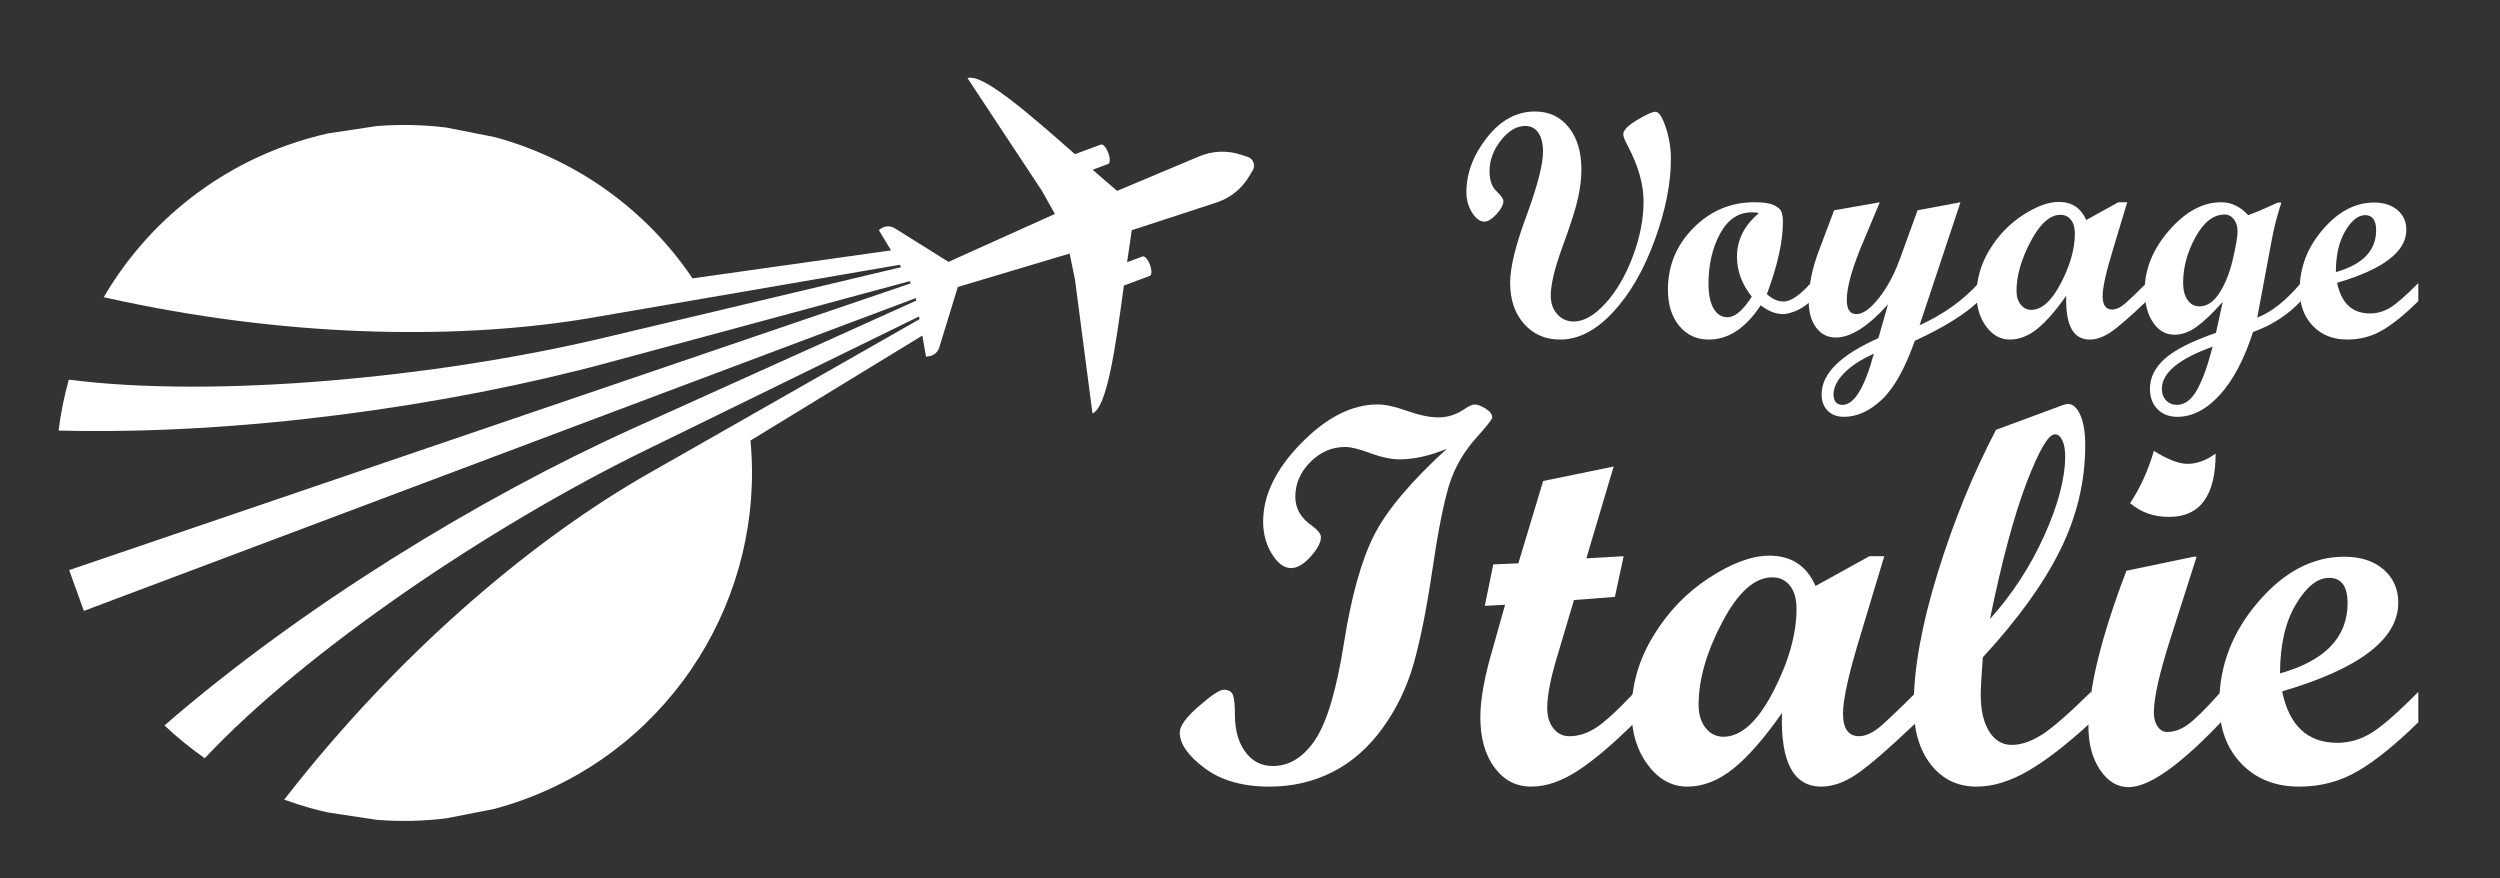 <?xml version="1.0" encoding="utf-8"?>
<!-- Generator: Adobe Illustrator 16.0.0, SVG Export Plug-In . SVG Version: 6.00 Build 0)  -->
<!DOCTYPE svg PUBLIC "-//W3C//DTD SVG 1.1//EN" "http://www.w3.org/Graphics/SVG/1.1/DTD/svg11.dtd">
<svg version="1.1" id="Calque_1" xmlns="http://www.w3.org/2000/svg" xmlns:xlink="http://www.w3.org/1999/xlink" x="0px" y="0px"
	 width="185px" height="65px" viewBox="0 0 185 65" enable-background="new 0 0 185 65" xml:space="preserve">
<rect x="0" y="0" width="185" height="65" fill="#333333" stroke="none"/>
<g>
	<g>
		<g>
			<g>
				<path fill="#FFFFFF" d="M122.505,8.271c0.249,0,0.501,0.381,0.758,1.141c0.256,0.762,0.384,1.549,0.384,2.364
					c0,1.809-0.401,3.813-1.205,6.013c-0.803,2.2-1.831,3.974-3.085,5.32c-1.253,1.347-2.555,2.019-3.905,2.019
					c-1.095,0-1.984-0.388-2.672-1.163c-0.687-0.776-1.03-1.788-1.03-3.037c0.002-1.172,0.427-2.88,1.271-5.123
					c0.774-2.135,1.162-3.66,1.162-4.575c0-0.605-0.116-1.075-0.349-1.409c-0.233-0.334-0.555-0.501-0.967-0.501
					c-0.636,0-1.235,0.355-1.798,1.065c-0.563,0.711-0.844,1.473-0.844,2.287c0,0.66,0.17,1.151,0.512,1.473
					c0.341,0.322,0.512,0.565,0.512,0.729c0,0.279-0.168,0.603-0.506,0.972c-0.338,0.368-0.638,0.553-0.902,0.553
					c-0.326,0-0.629-0.223-0.908-0.669s-0.419-0.945-0.419-1.496c0-1.412,0.506-2.763,1.519-4.051
					c1.013-1.289,2.198-1.934,3.557-1.934c1.039,0,1.872,0.391,2.496,1.17c0.625,0.78,0.938,1.825,0.938,3.136
					c0,0.604-0.08,1.288-0.238,2.048c-0.158,0.761-0.537,1.953-1.135,3.581c-0.598,1.627-0.896,2.86-0.896,3.698
					c0,0.551,0.16,1.007,0.482,1.368c0.322,0.36,0.728,0.541,1.217,0.541c0.744,0,1.525-0.444,2.34-1.333
					c0.815-0.889,1.49-2.041,2.025-3.458c0.535-1.416,0.804-2.783,0.804-4.103c0-1.25-0.38-2.601-1.141-4.052
					c-0.241-0.435-0.361-0.737-0.361-0.908c0-0.295,0.34-0.646,1.019-1.054C121.817,8.476,122.272,8.271,122.505,8.271z"/>
				<path fill="#FFFFFF" d="M133.996,22.288c-0.396,0.35-0.78,0.596-1.152,0.739c-0.373,0.145-0.668,0.216-0.885,0.216
					c-0.56,0-1.114-0.218-1.665-0.652c-1.117,1.692-2.397,2.537-3.842,2.537c-0.9,0-1.63-0.337-2.188-1.012
					c-0.559-0.676-0.839-1.571-0.839-2.689c0-1.77,0.629-3.288,1.887-4.558c1.257-1.269,2.759-1.903,4.505-1.903
					c0.659,0,1.143,0.071,1.449,0.215c0.307,0.145,0.495,0.313,0.565,0.507c0.069,0.194,0.104,0.438,0.104,0.733
					c0,1.451-0.396,3.232-1.188,5.343c0.396,0.366,0.811,0.548,1.245,0.548c0.52,0,1.188-0.454,2.003-1.362V22.288z M130.154,15.78
					c-0.117-0.046-0.284-0.069-0.501-0.069c-1.009,0-1.799,0.528-2.369,1.583c-0.57,1.056-0.855,2.29-0.855,3.702
					c0,0.784,0.124,1.394,0.372,1.827c0.249,0.436,0.595,0.652,1.036,0.652c0.552,0,1.149-0.509,1.794-1.524
					c-0.73-0.916-1.095-1.901-1.095-2.958C128.536,17.752,129.075,16.682,130.154,15.78z"/>
				<path fill="#FFFFFF" d="M146.416,22.288c-0.984,0.955-2.56,1.932-4.723,2.933c-0.723,2.049-1.533,3.498-2.435,4.349
					c-0.9,0.851-1.84,1.275-2.817,1.275c-0.498,0-0.896-0.151-1.194-0.454s-0.448-0.706-0.448-1.211c0-1.529,1.4-2.914,4.203-4.156
					l0.709-2.502c-1.467,1.637-2.754,2.456-3.864,2.456c-0.598,0-1.081-0.244-1.45-0.733c-0.368-0.489-0.553-1.141-0.553-1.956
					c0-1.172,0.256-2.429,0.767-3.771l1.115-2.957l3.379-0.591l-1.449,3.454c-0.665,1.668-0.997,2.926-0.994,3.771
					c0,0.699,0.236,1.049,0.711,1.049c0.48,0,1.03-0.388,1.646-1.164c0.617-0.776,1.136-1.731,1.555-2.864l1.327-3.655l3.175-0.593
					l-3.027,9.103c1.777-0.814,3.233-1.854,4.368-3.12V22.288z M138.664,26.176c-0.955,0.427-1.69,0.907-2.206,1.438
					c-0.517,0.531-0.774,1.054-0.774,1.565c0,0.52,0.221,0.78,0.664,0.78C137.208,29.96,137.98,28.698,138.664,26.176z"/>
				<path fill="#FFFFFF" d="M158.838,22.288c-1.241,1.18-2.13,1.948-2.665,2.306c-0.536,0.356-1.048,0.534-1.537,0.534
					c-1.227,0-1.805-1.082-1.735-3.247c-0.775,1.109-1.491,1.928-2.146,2.456c-0.657,0.528-1.334,0.791-2.032,0.791
					c-0.683,0-1.264-0.319-1.74-0.959c-0.477-0.641-0.716-1.427-0.716-2.358c0-1.164,0.32-2.273,0.96-3.329
					c0.641-1.056,1.462-1.909,2.463-2.562c1-0.651,1.886-0.978,2.653-0.978c0.971,0,1.649,0.446,2.037,1.339l2.38-1.315h0.653
					l-1.027,3.411c-0.528,1.715-0.793,2.892-0.793,3.527c0,0.668,0.236,1.001,0.71,1.001c0.303,0,0.636-0.161,1-0.483
					c0.365-0.321,0.877-0.813,1.536-1.473V22.288z M150.317,22.928c0.775,0,1.507-0.66,2.194-1.984
					c0.687-1.323,1.03-2.543,1.03-3.661c0-0.434-0.098-0.773-0.292-1.019c-0.194-0.244-0.454-0.367-0.779-0.367
					c-0.776,0-1.512,0.66-2.206,1.979c-0.695,1.319-1.042,2.534-1.042,3.645c0,0.419,0.103,0.759,0.308,1.019
					C149.736,22.799,149.998,22.928,150.317,22.928z"/>
				<path fill="#FFFFFF" d="M170.259,22.288c-0.985,1.032-2.165,1.792-3.538,2.281c-0.644,2.01-1.461,3.559-2.45,4.646
					c-0.99,1.087-2.04,1.63-3.15,1.63c-0.605,0-1.095-0.19-1.467-0.57c-0.373-0.381-0.559-0.881-0.559-1.502
					c0-0.83,0.37-1.575,1.111-2.235s2-1.296,3.777-1.908l0.501-2.294c-0.745,0.838-1.389,1.453-1.933,1.845
					c-0.543,0.393-1.091,0.588-1.642,0.588c-0.645,0-1.172-0.303-1.583-0.908c-0.411-0.604-0.617-1.393-0.617-2.362
					c0-1.584,0.604-3.068,1.81-4.453c1.207-1.386,2.488-2.078,3.847-2.078c0.752,0,1.419,0.318,2.001,0.954
					c0.35-0.124,0.803-0.31,1.361-0.559l0.827-0.372h0.268c-0.303,0.916-0.534,1.809-0.696,2.678l-1.092,5.831
					c1.047-0.395,2.122-1.245,3.224-2.549V22.288z M163.739,25.652c-2.507,0.9-3.76,1.94-3.76,3.12c0,0.35,0.104,0.634,0.313,0.855
					c0.21,0.221,0.478,0.332,0.804,0.332c0.559,0,1.044-0.354,1.455-1.06S163.358,27.111,163.739,25.652z M162.762,22.673
					c0.55,0,1.039-0.327,1.466-0.979s0.759-1.479,0.996-2.479c0.236-1.001,0.354-1.695,0.354-2.083c0-0.366-0.091-0.666-0.273-0.903
					c-0.182-0.236-0.409-0.355-0.681-0.355c-0.823,0-1.54,0.556-2.154,1.665c-0.612,1.11-0.919,2.239-0.919,3.389
					c0,0.535,0.11,0.96,0.332,1.274C162.104,22.516,162.396,22.673,162.762,22.673z"/>
				<path fill="#FFFFFF" d="M178.955,22.288c-0.986,0.971-1.871,1.687-2.654,2.147c-0.785,0.462-1.65,0.692-2.597,0.692
					c-1.055,0-1.907-0.337-2.556-1.012c-0.647-0.676-0.972-1.564-0.972-2.666c0-1.646,0.57-3.133,1.712-4.465
					c1.141-1.331,2.405-1.996,3.795-1.996c0.722,0,1.299,0.187,1.734,0.559c0.435,0.372,0.651,0.861,0.651,1.467
					c0,1.606-1.707,2.91-5.122,3.912c0.311,1.514,1.121,2.27,2.434,2.27c0.512,0,1.001-0.138,1.467-0.413
					c0.466-0.276,1.167-0.887,2.107-1.834V22.288z M172.854,20.135c1.986-0.56,2.98-1.591,2.98-3.097
					c0-0.745-0.272-1.118-0.815-1.118c-0.513,0-1.002,0.391-1.467,1.171C173.087,17.87,172.854,18.885,172.854,20.135z"/>
			</g>
		</g>
		<g>
			<path fill="#FFFFFF" d="M107.065,33.211c-1.276,0.521-2.435,0.781-3.477,0.781c-0.638,0-1.367-0.153-2.187-0.458
				c-0.82-0.307-1.439-0.46-1.856-0.46c-0.976,0-1.835,0.371-2.578,1.113s-1.113,1.602-1.113,2.578c0,0.872,0.416,1.589,1.25,2.148
				c0.43,0.325,0.645,0.604,0.645,0.84c0,0.391-0.254,0.868-0.762,1.436c-0.508,0.566-0.99,0.85-1.445,0.85
				c-0.521,0-0.996-0.353-1.426-1.055c-0.43-0.703-0.644-1.498-0.644-2.383c0-1.953,0.937-3.887,2.812-5.801
				s3.763-2.871,5.664-2.871c0.56,0,1.289,0.16,2.188,0.479c0.898,0.319,1.673,0.479,2.324,0.479c0.703,0,1.373-0.228,2.012-0.684
				c0.286-0.183,0.508-0.273,0.664-0.273c0.196,0,0.46,0.102,0.791,0.303c0.332,0.202,0.498,0.42,0.498,0.654
				c0,0.131-0.346,0.58-1.037,1.348c-1.043,1.133-1.767,2.373-2.171,3.721c-0.404,1.347-0.813,3.427-1.226,6.24
				c-0.413,2.813-0.87,5.107-1.372,6.885s-1.276,3.385-2.325,4.824c-1.048,1.438-2.282,2.516-3.702,3.231
				c-1.42,0.716-2.97,1.074-4.649,1.074c-1.993,0-3.598-0.46-4.815-1.377c-1.218-0.918-1.827-1.793-1.827-2.627
				c0-0.481,0.469-1.13,1.406-1.943s1.549-1.221,1.836-1.221c0.377,0,0.612,0.137,0.703,0.41c0.091,0.273,0.137,0.749,0.137,1.426
				c0,1.146,0.257,2.067,0.771,2.764c0.515,0.696,1.188,1.044,2.022,1.044c1.236,0,2.288-0.65,3.154-1.952
				c0.866-1.302,1.572-3.678,2.119-7.129c0.546-3.45,1.282-6.1,2.207-7.948C102.579,37.807,104.383,35.659,107.065,33.211z"/>
			<path fill="#FFFFFF" d="M120.99,53.444c-1.641,1.628-3.06,2.829-4.257,3.603c-1.199,0.775-2.339,1.163-3.419,1.163
				c-1.12,0-2.028-0.472-2.724-1.416c-0.697-0.944-1.045-2.185-1.045-3.721c0-1.354,0.334-3.142,1.002-5.363l0.829-2.956l-1.5,0.078
				l0.626-3.066l1.856-0.079l1.835-6.093l5.217-1.071l-2.019,6.793l2.758-0.156l-0.646,3.009l-3.028,0.233l-1.302,4.377
				c-0.452,1.521-0.678,2.73-0.678,3.63c0,0.611,0.153,1.11,0.46,1.495c0.306,0.384,0.701,0.576,1.185,0.576
				c0.664,0,1.323-0.212,1.974-0.635c0.653-0.423,1.611-1.305,2.876-2.646V53.444z"/>
			<path fill="#FFFFFF" d="M141.828,53.444c-2.083,1.979-3.573,3.269-4.473,3.867c-0.898,0.599-1.758,0.898-2.578,0.898
				c-2.057,0-3.026-1.817-2.91-5.449c-1.302,1.862-2.503,3.235-3.603,4.12c-1.101,0.886-2.236,1.329-3.407,1.329
				c-1.147,0-2.12-0.538-2.921-1.612c-0.801-1.073-1.201-2.392-1.201-3.954c0-1.953,0.537-3.815,1.611-5.586
				c1.075-1.771,2.451-3.203,4.131-4.297c1.68-1.093,3.164-1.641,4.453-1.641c1.627,0,2.767,0.749,3.418,2.246l3.991-2.207h1.097
				l-1.724,5.724c-0.887,2.877-1.33,4.85-1.33,5.918c0,1.119,0.396,1.679,1.19,1.679c0.507,0,1.066-0.271,1.679-0.811
				c0.611-0.541,1.471-1.364,2.576-2.471V53.444z M127.532,54.519c1.302,0,2.529-1.11,3.681-3.33
				c1.152-2.22,1.729-4.267,1.729-6.143c0-0.729-0.163-1.299-0.488-1.709c-0.326-0.41-0.762-0.615-1.309-0.615
				c-1.302,0-2.536,1.107-3.701,3.32c-1.165,2.214-1.748,4.251-1.748,6.113c0,0.703,0.173,1.272,0.518,1.709
				S126.998,54.519,127.532,54.519z"/>
			<path fill="#FFFFFF" d="M154.737,53.444c-1.771,1.628-3.323,2.829-4.657,3.603c-1.335,0.775-2.608,1.163-3.818,1.163
				c-1.394,0-2.517-0.541-3.369-1.621c-0.853-1.081-1.279-2.532-1.279-4.355c0-2.734,0.593-6.016,1.777-9.844
				c1.185-3.827,2.623-7.355,4.316-10.585l4.96-1.835c0.157-0.053,0.274-0.079,0.352-0.079c0.377,0,0.688,0.277,0.928,0.83
				c0.241,0.554,0.361,1.299,0.361,2.237c0,2.655-0.612,5.227-1.836,7.713c-1.224,2.488-3.138,5.144-5.742,7.969
				c-0.104,1.354-0.155,2.285-0.155,2.793c0,1.133,0.208,2.031,0.625,2.695c0.416,0.663,0.97,0.995,1.659,0.995
				c0.703,0,1.452-0.253,2.247-0.761c0.794-0.508,2.004-1.563,3.632-3.164V53.444z M147.257,45.809
				c1.654-1.839,2.995-3.899,4.023-6.181c1.029-2.281,1.544-4.244,1.544-5.888c0-0.482-0.072-0.87-0.216-1.163
				c-0.144-0.294-0.325-0.439-0.547-0.439c-0.481,0-1.182,1.198-2.1,3.598C149.045,38.135,148.143,41.492,147.257,45.809z"/>
			<path fill="#FFFFFF" d="M164.347,53.444c-3.047,3.203-5.325,4.804-6.835,4.804c-0.834,0-1.537-0.426-2.11-1.279
				c-0.572-0.853-0.859-1.923-0.859-3.212c0-2.773,0.938-6.614,2.813-11.522l4.961-1.036h0.233l-1.953,6.113
				c-0.807,2.526-1.211,4.33-1.211,5.41c0,0.43,0.095,0.778,0.283,1.045s0.427,0.4,0.714,0.4c0.507,0,1.019-0.186,1.532-0.557
				c0.515-0.371,1.325-1.175,2.432-2.412V53.444z M163.956,33.563c0,3.125-1.151,4.688-3.457,4.688c-1.119,0-2.077-0.338-2.87-1.016
				c0.754-1.146,1.341-2.435,1.757-3.867c1.029,0.638,1.856,0.957,2.48,0.957C162.569,34.324,163.266,34.07,163.956,33.563z"/>
			<path fill="#FFFFFF" d="M178.955,53.444c-1.654,1.628-3.139,2.829-4.453,3.603c-1.315,0.775-2.767,1.163-4.355,1.163
				c-1.771,0-3.199-0.566-4.286-1.699c-1.088-1.133-1.632-2.623-1.632-4.473c0-2.761,0.958-5.257,2.871-7.489
				c1.915-2.233,4.036-3.351,6.367-3.351c1.211,0,2.181,0.313,2.91,0.938c0.729,0.625,1.094,1.445,1.094,2.461
				c0,2.696-2.864,4.883-8.593,6.563c0.521,2.539,1.881,3.809,4.081,3.809c0.859,0,1.68-0.231,2.461-0.693s1.959-1.487,3.535-3.076
				V53.444z M168.722,49.831c3.332-0.938,4.999-2.669,4.999-5.195c0-1.249-0.455-1.875-1.367-1.875c-0.859,0-1.68,0.654-2.461,1.963
				S168.722,47.735,168.722,49.831z"/>
		</g>
	</g>
	<g>
		<path fill="#FFFFFF" d="M92.332,11.613l-0.51-0.168c-1.004-0.331-2.093-0.288-3.067,0.121l-6.093,2.561l-0.004-0.011
			c-0.583-0.493-1.188-1.019-1.801-1.555l1.148-0.429c0.152-0.057,0.156-0.424,0.007-0.822c-0.148-0.396-0.392-0.673-0.543-0.616
			l-1.921,0.716c-3.439-3.027-6.848-6.009-7.953-5.629l5.508,8.34l0.958,1.709l-7.872,3.548l-3.977-2.488
			c-0.309-0.192-0.703-0.187-1.005,0.017l-0.174,0.116l0.906,1.505l-7.777,1.095l-6.916,0.976
			c-3.503-5.205-8.756-8.861-14.643-10.455l-3.591-0.708c-1.689-0.207-3.411-0.245-5.14-0.107L24.28,9.87
			c-1.032,0.231-2.062,0.528-3.083,0.896c-2.797,1.002-5.313,2.442-7.498,4.212c-1.365,1.101-2.601,2.335-3.694,3.669
			c-0.869,1.054-1.647,2.172-2.33,3.346c0.501,0.114,1.002,0.221,1.504,0.326c12.865,2.707,25.243,2.805,34.634,1.191l2.02-0.35
			l6.335-1.088l6.497-1.117l7.916-1.361l0.106,0.177l-7.771,1.845l-6.188,1.47l-6.102,1.448l-1.929,0.459
			c-12.457,2.964-28.842,4.49-39.605,3.102c-0.346,1.229-0.599,2.488-0.756,3.765c13.38,0.349,28.729-1.791,40.776-5.054
			l2.319-0.627l6.002-1.619l5.988-1.619l7.889-2.135l0.096,0.158l-7.732,2.633l-5.813,1.982l-5.862,1.998L5.17,42.17l-0.049,0.016
			l0.542,1.512l0.544,1.509l0.045-0.018l42.3-15.908l5.844-2.197l5.776-2.17l7.6-2.857l0.032,0.187l-7.381,3.332l-5.708,2.573
			l-5.786,2.612l-2.063,0.93C35.492,36.824,22.28,44.914,12.172,53.681c0.935,0.885,1.931,1.693,2.979,2.427
			c7.427-7.913,21.048-17.129,32.547-22.756l1.563-0.763l5.842-2.856l5.82-2.848l7.087-3.467l0.035,0.201l-6.874,3.916l-5.857,3.336
			l-5.881,3.348l-1.475,0.84c-8.273,4.718-17.768,12.654-25.979,22.912c-0.319,0.397-0.636,0.8-0.948,1.201
			c0.627,0.23,1.265,0.437,1.911,0.62c0.441,0.123,0.889,0.23,1.338,0.331l3.591,0.544c1.695,0.135,3.416,0.103,5.14-0.108
			l3.591-0.704c0.667-0.181,1.332-0.386,1.994-0.624c11.302-4.057,18.02-15.205,16.939-26.631l6.135-3.748l6.583-4.021l0.271,1.561
			l0.208-0.026c0.361-0.044,0.663-0.297,0.77-0.646l1.376-4.483l8.273-2.473l0.396,1.918l1.296,9.911
			c1.083-0.437,1.708-4.921,2.325-9.462l1.921-0.717c0.152-0.057,0.155-0.425,0.007-0.822c-0.148-0.396-0.392-0.673-0.544-0.616
			l-1.148,0.429c0.112-0.809,0.226-1.601,0.343-2.355l-0.003-0.011l6.281-2.054c1.005-0.328,1.856-1.01,2.398-1.916l0.275-0.461
			C92.926,12.233,92.745,11.75,92.332,11.613z"/>
	</g>
</g>
</svg>

